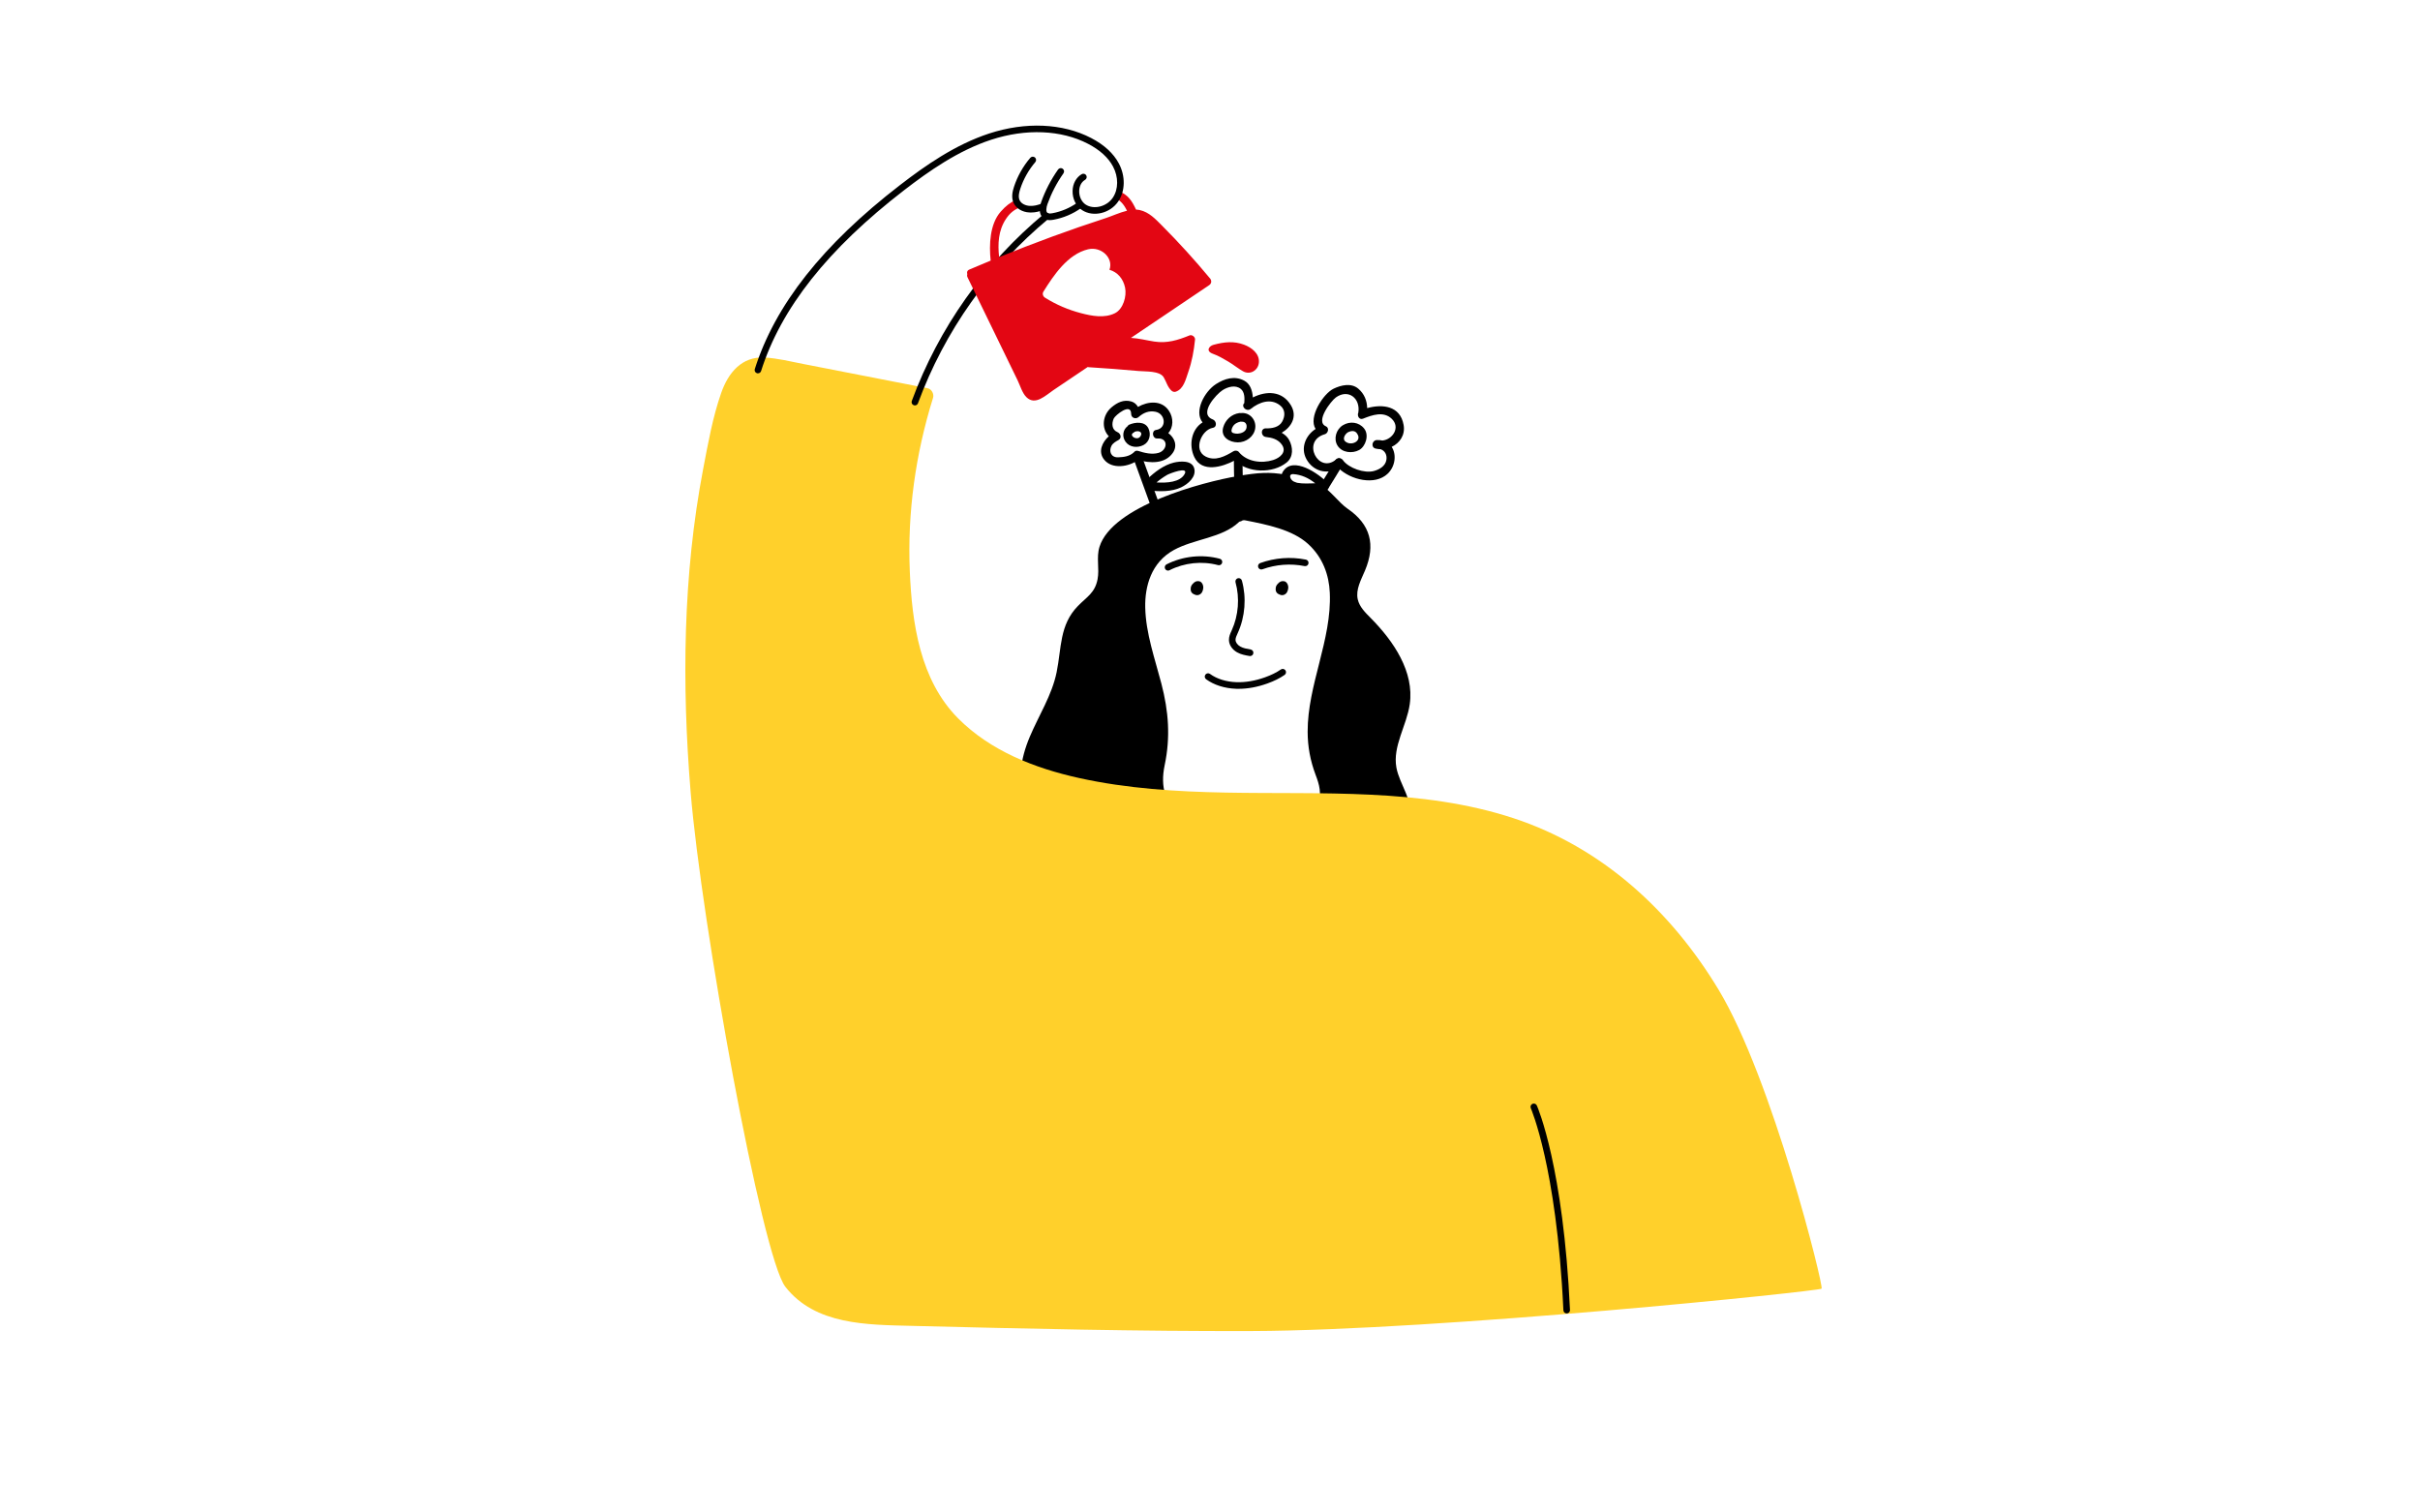 <?xml version="1.0" encoding="UTF-8"?>
<svg xmlns="http://www.w3.org/2000/svg" id="ACHSE_aktiv" viewBox="0 0 1600 1000">
  <defs>
    <style>.cls-1{fill:#e30613;}.cls-1,.cls-2,.cls-3{stroke-width:0px;}.cls-2{fill:#000;}.cls-3{fill:#ffd02b;}</style>
  </defs>
  <g id="Selbsthilfe">
    <path class="cls-2" d="M932.06,465.61c3.08-21.43-10.6-41.64-25.84-57.03-3.56-3.59-7.41-7.36-8.53-12.29-1.48-6.51,2.2-12.92,4.79-19.08,7.14-16.97,3.67-30.54-11.55-40.9-5.76-3.92-12.04-12.97-18.29-16.04-2.93-1.44-11.2,1.43-15.03.31-6.92-2.03-5.14-6.27-7.92-6.78-10.19-1.85-17.85-1.37-31.25.93-23.63,4.04-83.1,19.86-91.51,46.84-2.21,7.1.1,14.41-1.27,21.44-1.75,9.02-7.01,11.51-13.01,17.67-12.24,12.56-10.76,27.65-14.06,43.81-3.1,15.14-11.76,28.46-17.77,42.7-6.02,14.24-9.19,31.29-1.45,44.67,7.32,12.65,22.33,18.53,36.56,21.84,30.76,7.14,62.73,6.44,94.3,5.71,31.01-.72,62.05-1.44,92.94-4.26,11.21-1.02,24.65-4.06,28.14-14.76,3.57-10.95-6-21.57-8.07-32.9-2.58-14.16,6.77-27.61,8.82-41.86ZM869.81,512.25c2.47,6.48,4.3,12.77,1.38,19.35-5.35,12.05-25.31,16.94-39.02,18.7-16.85,2.19-35.26,1.04-48.76-8.45-13.52-9.53-16.32-21.85-13.4-35.86,3.92-18.59,2.64-35.63-2.16-54.05-4.3-16.49-10.34-33.34-10.67-50.34-.29-13.93,3.9-29.74,18.99-37.99,13.43-7.36,31.79-7.92,42.75-18.25.5-.51,1.09-.7,1.69-.74.62-.53,1.52-.84,2.61-.61,14.52,2.86,31.25,6.14,41.68,15.67,9.69,8.86,13.78,20.44,14.3,32.18,1.4,31.22-14.73,60.84-14.64,91.97.02,9.8,1.73,19.07,5.25,28.43Z"></path>
    <path class="cls-3" d="M1204.35,852.01c-1.51,1.68-252.82,27.66-376.74,28.02-75.03.22-150.03-1.55-225.02-3.42-29.13-.74-63.64-.49-83.36-25.86-15.55-20.01-55.54-240.75-62.64-327.36-5.83-71.09-5.09-143.17,8.33-213.42,3.21-16.75,6.28-34.24,11.97-50.36,4.6-13.03,13.42-24.04,28.58-23.22,8.73.47,17.37,2.64,25.92,4.32,8.84,1.72,17.71,3.46,26.55,5.18,18.45,3.6,36.88,7.2,55.33,10.8,2.7.53,4.4,3.81,3.62,6.36-11.58,37.07-17.04,75.99-15.36,114.84,1.45,34.14,6.71,71.62,31.89,97.02,21.44,21.6,50.75,33.02,80,39.48,31.81,7.02,64.38,9.02,96.88,9.64,63.25,1.23,129.24-3.13,190.26,16.9,58.57,19.23,104.27,61.27,135.77,113.55,35.49,58.87,69.65,196.32,68.02,197.53h0Z"></path>
    <path class="cls-2" d="M826.51,433.76c-.12,0-.24-.01-.37-.03-2.62-.45-5.58-.95-8.23-2.44-3.22-1.81-5.29-4.89-5.39-8.03-.07-2.32.85-4.34,1.67-6.13l.23-.5c4.42-9.76,5.31-21.29,2.45-31.62-.32-1.16.36-2.36,1.52-2.69,1.16-.32,2.36.36,2.69,1.52,3.13,11.3,2.16,23.9-2.68,34.58l-.24.52c-.68,1.48-1.32,2.88-1.28,4.17.05,1.6,1.29,3.32,3.17,4.37,1.99,1.12,4.45,1.53,6.82,1.94,1.19.2,1.99,1.33,1.79,2.52-.18,1.06-1.11,1.82-2.15,1.82Z"></path>
    <path class="cls-2" d="M792.89,384.29c-1.72-.35-3.05.33-4.09,1.53-1.04.92-1.6,2.17-1.57,3.52-.06,1.02.2,2.03.98,2.8.47.45,1.04.76,1.62.94.86.45,1.86.57,2.82.22,2-.76,2.7-2.58,2.9-4.54.14-1.74-.78-4.07-2.66-4.46h0Z"></path>
    <path class="cls-2" d="M849.08,384.29c-1.72-.35-3.05.33-4.09,1.53-1.04.92-1.6,2.17-1.57,3.52-.06,1.02.2,2.03.98,2.8.47.45,1.04.76,1.62.94.86.45,1.86.57,2.82.22,2-.76,2.7-2.58,2.9-4.54.14-1.74-.78-4.07-2.66-4.46h0Z"></path>
    <path class="cls-1" d="M822.45,227.87c-6.55-2.45-12.95-1.86-20.17.12-2.95.8-5.3,4.15-.33,5.93,3.52,1.25,6.75,3.17,9.98,5.05,3.42,2,6.48,4.58,9.92,6.51,4.68,2.64,10.04-.61,10.47-5.79.53-5.93-4.85-9.94-9.86-11.82h0Z"></path>
    <path class="cls-2" d="M772.43,286.37c3.4-3.83,3.6-10.08.33-14.89-4.81-7.08-13.79-6.2-20.39-2.45-.94-1.66-2.39-3.01-4.36-3.58-5.05-1.47-9.35.67-13.17,3.91-6.03,5.11-6.73,13.95-1.74,19.07-4.4,3.95-7.32,10.21-3.07,15.49,5.2,6.48,16.26,4.83,22.44.18,7.86,2.29,17.71,2.7,22.87-4.58,3.46-4.85,1.19-10.19-2.91-13.17h0ZM765.91,299.44c-4.28,1.23-9.25.04-13.32-1.29-1.29-.43-2.31.06-2.91.9-.02.02-.04.04-.08.06-2.86,2.64-6.65,3.13-10.39,3.25-4.56.16-6.28-3.87-4.36-7.59.94-1.8,2.93-2.9,4.62-3.83,2.41-1.33,1.45-4.36-.68-5.24-3.85-1.6-3.87-5.89-2.39-9.06,1-2.11,11.44-10.74,11.48-2.93.02,2.62,3.07,3.66,4.89,2.03,3.21-2.84,6.79-4.36,11.13-3.52,6.75,1.31,7.73,10.99.45,12.05-3.21.45-2.45,5.83.76,5.63,7.55-.51,6.96,7.77.8,9.55Z"></path>
    <path class="cls-2" d="M767.71,336.71c-4.38-11.89-8.73-23.81-13.01-35.74-1.25-3.46-6.79-1.96-5.54,1.53,4.52,12.54,9.08,25.06,13.67,37.58,1.13,3.09,5.34,2.5,5.63-.76l.04-.45c.1-1-.25-1.7-.8-2.15h0Z"></path>
    <path class="cls-2" d="M789.56,309.63c-1.51-5.46-9.39-4.75-13.46-3.78-6.67,1.6-12.83,6.32-17.65,11.01-.78.76-.96,1.64-.8,2.45-1.17,1.53-.43,4.6,2.19,4.93,6.75.84,14.75.96,21.07-2.02,4.5-2.13,10.21-6.91,8.65-12.6h0ZM783.23,313.39c-3.01,5.5-11.84,6.01-18.59,5.58,2.21-1.9,4.54-3.54,7.1-5.03,1.29-.76,14.44-5.93,11.48-.55h0Z"></path>
    <path class="cls-2" d="M759.3,283.24c-2.33-4.87-8.76-4.17-12.76-2.45-.47.2-.8.55-1.02.98-3.21,2.39-3.76,6.96-1.37,10.29,2.76,3.83,7.96,4.21,11.91,2.17,4.03-2.13,5.09-7.1,3.23-10.99h0ZM753.59,288.97c-2.39,2.39-7.4-1.19-4.19-2.88.35-.18.61-.41.82-.65,1.25-.41,2.72-.61,3.78.25,1.13.94.39,2.47-.41,3.27h0Z"></path>
    <path class="cls-2" d="M821.51,303.47c-.02-3.7-5.75-3.7-5.73,0,.04,10.7.35,21.38.98,32.06.22,3.68,5.95,3.7,5.73,0-.63-10.68-.96-21.36-.98-32.06Z"></path>
    <path class="cls-2" d="M847.41,286.13c6.32-3.7,10.53-10.6,6.14-18.08-5.77-9.82-16.41-9.72-25.22-5.26-.29-4.4-1.66-8.94-5.65-11.09-6.36-3.42-13.03-1.43-18.8,2.29-7.45,4.81-14.67,18-8.8,25.3-7.34,4.5-9.27,14.93-5.44,22.93,5.05,10.54,18.57,6.53,26.74,2.19,8.59,8.45,24.98,8.82,34.24,1.43,4.71-3.78,4.26-10.21,1.68-14.97-1.13-2.07-2.88-3.6-4.89-4.73h0ZM841.82,304.15c-7.81,2.45-17.53,1.19-22.81-5.36-.8-.98-2.47-1.06-3.48-.45-5.61,3.36-11.99,6.79-18.43,3.5-8.45-4.3-2.74-17.65,4.75-18.98,3.07-.55,2.39-4.66,0-5.54-9.72-3.62,2.31-16.69,6.42-19.33,3.42-2.21,8.57-3.76,12.13-.82,2.56,2.13,2.52,6.1,2.27,9.33-2.39,2.33,1.53,6.05,4.28,3.83,5.58-4.44,13.17-7.22,19.37-2.31,3.6,2.84,3.42,7.16,1.37,10.8-2.09,3.72-6.87,4.52-10.64,4.38-3.78-.12-3.6,5.34,0,5.73,3.97.43,7.79,1.49,10.31,4.85,3.81,5.07-1.21,9-5.54,10.35h0Z"></path>
    <path class="cls-2" d="M820.96,273.07c-.18.02-.35.04-.51.08-.35-.08-.7-.1-1.12-.04-5.16.74-9.21,4.52-10.62,9.49-1.8,6.4,4.13,9.82,9.59,9.88,5.5.06,10.92-3.83,11.62-9.45.68-5.34-3.44-10.25-8.96-9.96h0ZM824.07,283.14c-.65,2.48-3.54,3.44-5.77,3.6-.98.06-1.9-.14-2.84-.39-2.02-.57-1.17-2.78-.53-4.03,1.06-2.07,3.13-3.13,5.3-3.56.23.04.47.06.74.06,2.6-.16,3.7,1.98,3.09,4.32h0Z"></path>
    <path class="cls-2" d="M928,280.93c-2.23-12.66-13.89-13.91-24.08-11.11-.12-4.89-1.88-9.47-5.89-12.85-4.66-3.95-11.33-2.37-16.28,0-6.89,3.29-16.96,18.88-11.93,26.65-6.51,4.15-10.15,12.46-6.08,19.94,4.46,8.14,13.77,10.41,21.27,5.97,7.9,7.71,23.95,11.68,32.4,3.72,5.11-4.79,6.05-12.79,2.7-17.8,5.34-2.5,9.08-7.86,7.9-14.5ZM913.97,291.26c-1.12-.25-2.35-.37-3.72-.31-3.15.16-4.03,4.85-.76,5.63,1.08.25,2.19.39,3.29.43,2.8.92,4.38,3.66,3.85,7.02-.67,4.17-4.62,6.38-8.28,7.38-6.24,1.7-16.57-1.88-20.42-7.08-1.15-1.57-2.99-1.88-4.5-.59-11.74,10-23.28-12.21-7.49-16.65,2.17-.61,3.09-4.21.68-5.24-7.3-3.13,3.54-16.9,6.61-19.09,8.24-5.85,16.36.59,14.83,10.06-.92,2.07.57,5.01,3.17,3.97,6.05-2.41,13.52-5.09,18.92.1,5.97,5.73.53,13.73-6.18,14.38h0Z"></path>
    <path class="cls-2" d="M901.92,283.34c-3.46-4.36-9.41-5.03-14.07-2.19-4.46,2.72-6.34,9.04-3.52,13.5,2.97,4.71,9.72,5.34,14.26,2.9,4.3-2.31,6.79-9.88,3.33-14.2h0ZM889.38,291.81c-2.15-1.94.31-5.36,2.17-6.18,4.23-1.88,5.6.92,5.77,1.17,3.42,4.87-4.17,8.41-7.94,5.01h0Z"></path>
    <path class="cls-2" d="M882.84,304.39c-5.63,9.49-11.5,18.84-17.59,28.03-2.05,3.09,2.91,5.97,4.95,2.9,6.1-9.19,11.97-18.55,17.59-28.03,1.9-3.19-3.07-6.06-4.95-2.9Z"></path>
    <path class="cls-2" d="M877.87,319.39c-5.71-6.03-22.91-18.16-29.58-7.69-2.78,4.36.74,9.33,4.28,11.68,5.79,3.83,15.71,2.02,22.15,1.68.9-.04,1.58-.43,2.03-.96,1.68-.72,2.76-2.99,1.12-4.71ZM863.63,319.67c-2.05.02-4.03-.1-6.05-.47-.7-.25-1.39-.51-2.09-.78-2.45-1.13-3.95-5.03-.49-4.95,5.34.31,10.31,2.62,14.59,6.08-2,.08-3.97.12-5.97.12Z"></path>
    <path class="cls-2" d="M772.27,377.26c-.79,0-1.56-.44-1.95-1.19-.55-1.07-.12-2.39.95-2.94,10.74-5.47,23.58-6.82,35.22-3.7,1.16.31,1.86,1.51,1.54,2.67-.31,1.16-1.51,1.85-2.67,1.54-10.61-2.84-22.32-1.62-32.11,3.37-.32.16-.66.24-.99.24Z"></path>
    <path class="cls-2" d="M833.92,376.52c-.89,0-1.73-.55-2.05-1.44-.41-1.13.18-2.39,1.31-2.8,9.67-3.5,20.12-4.3,30.21-2.29,1.18.23,1.95,1.38,1.72,2.57-.24,1.18-1.38,1.95-2.57,1.72-9.31-1.85-18.95-1.12-27.87,2.11-.25.09-.5.13-.74.13Z"></path>
    <path class="cls-2" d="M818.94,455.43c-.55,0-1.1-.01-1.65-.03-7.62-.27-14.67-2.51-19.86-6.3-.97-.71-1.19-2.08-.48-3.05.71-.97,2.08-1.19,3.05-.48,4.49,3.28,10.69,5.22,17.44,5.46,6,.21,12.39-.87,18.95-3.22,4.15-1.49,7.57-3.18,10.45-5.17.99-.69,2.35-.44,3.04.55s.44,2.35-.55,3.04c-3.2,2.21-6.94,4.07-11.46,5.69-6.5,2.32-12.86,3.5-18.93,3.5Z"></path>
    <path class="cls-2" d="M1035.83,868.41c-1.16,0-2.12-.91-2.18-2.08-2.28-48.9-8.01-82.63-12.43-102.32-4.78-21.33-9.08-31.22-9.12-31.32-.49-1.1.02-2.39,1.12-2.88,1.1-.49,2.39.01,2.88,1.12.71,1.62,17.51,40.66,21.91,135.2.06,1.2-.87,2.23-2.08,2.28-.03,0-.07,0-.1,0Z"></path>
    <path class="cls-2" d="M604.87,268.05c-.25,0-.51-.04-.75-.14-1.13-.42-1.71-1.67-1.29-2.8,17.78-48.28,48.13-91.15,87.77-123.96.93-.77,2.3-.64,3.07.29.77.93.64,2.3-.29,3.07-39.05,32.32-68.94,74.54-86.45,122.11-.32.88-1.16,1.43-2.05,1.43Z"></path>
    <path class="cls-1" d="M799.99,184.05c-10.06-12.13-20.64-23.77-31.77-34.94-4.3-4.32-8.49-8.84-14.65-10.23-.79-.18-1.61-.26-2.45-.29-2.89-6.13-5.42-9.79-11.25-12.14-.21,1.68-.77,3.42-1.54,5.12,3.16,1.49,5.2,4.56,6.8,7.75-4.9,1.19-9.93,3.53-13.93,4.84-23.85,7.74-47.4,16.41-70.63,25.85-.95-8.79-.55-17.54,4.46-25.16,2.72-4.13,5.44-6.18,10.02-8.14-1.73-1.15-2.63-2.84-2.94-4.79-4.43,2.11-7.08,4.19-10.48,8.02-7.23,8.15-7.77,21.95-6.64,32.36-4.72,1.95-9.43,3.91-14.12,5.92-1.45.63-1.74,1.88-1.33,3.01-.21.67-.21,1.41.18,2.19,9.02,18.55,18.04,37.11,27.06,55.66,2,4.13,4.01,8.26,6.01,12.36,1.66,3.42,3.07,8.45,5.85,11.17,5.85,5.73,12.7-1.21,17.84-4.68,7.56-5.09,15.11-10.18,22.66-15.27.22.06.45.11.7.13,11.03.68,22.07,1.51,33.08,2.52,4.68.43,13.85-.23,16.47,4.15,1.84,3.07,2.41,6.26,5.11,8.8.72.68,1.8,1.06,2.8.74,5.3-1.76,6.63-8.18,8.31-12.95,2.45-6.95,3.76-14.22,4.5-21.52.18-1.74-2-3.44-3.62-2.78-7.79,3.17-14.87,5.38-23.36,4.07-5.23-.81-10.22-2.15-15.4-2.43,17.24-11.62,34.48-23.24,51.73-34.85,1.6-1.1,1.76-3.01.55-4.5ZM737.11,207.1c-6.94,3.42-15.24,1.84-22.46-.06-8.45-2.21-16.36-5.61-23.77-10.25-1.31-.82-1.88-2.58-1.04-3.93,6.83-10.96,16.14-24.85,29.54-28.03,8.76-2.07,16.96,5.81,14.16,13.54,5.36,1.55,9.08,5.91,10.31,11.78,1.19,5.63-1.19,14.2-6.75,16.96Z"></path>
    <path class="cls-1" d="M738.28,131.65s-.02.05-.03.08c.21.08.14,0,.03-.08Z"></path>
    <path class="cls-1" d="M738.28,131.65s.02-.05.03-.08c-.04-.02-.08-.05-.13-.07-.28-.13-.06.02.09.14Z"></path>
    <path class="cls-2" d="M501.12,246.85c-.22,0-.44-.03-.66-.1-1.15-.36-1.79-1.59-1.42-2.74,13.45-42.42,44.89-82.24,96.09-121.71,16.45-12.69,36.31-26.65,58.85-34.03,24.06-7.88,48.63-6.8,67.42,2.97,8.61,4.48,14.78,10.14,18.34,16.84,4.42,8.32,4.28,18.16-.37,25.06-5.35,7.95-16.56,10.63-24,5.75-3.99-2.62-6.38-7.53-6.22-12.8.14-4.75,2.4-8.84,6.06-10.95,1.04-.6,2.38-.24,2.98.8.6,1.04.24,2.38-.8,2.98-2.36,1.36-3.77,4.02-3.87,7.29-.11,3.71,1.56,7.25,4.25,9.02,5.42,3.56,13.99,1.4,17.98-4.54,3.76-5.59,3.81-13.66.14-20.58-3.14-5.9-8.69-10.96-16.5-15.02-17.75-9.23-41.1-10.21-64.05-2.7-21.91,7.17-41.38,20.88-57.54,33.34-50.48,38.92-81.42,78.03-94.6,119.58-.3.93-1.15,1.52-2.08,1.52Z"></path>
    <path class="cls-2" d="M694.02,145.54c-1.23,0-2.48-.23-3.63-.94-3.09-1.9-3.81-5.96-1.96-11.13,2.72-7.6,6.46-14.8,11.13-21.4.69-.98,2.06-1.22,3.04-.52.98.7,1.22,2.06.52,3.04-4.43,6.27-7.99,13.12-10.58,20.35-.79,2.22-1.23,5.1.13,5.94.75.46,2.03.3,3.18.09,5.84-1.08,11.48-3.47,16.31-6.9.98-.7,2.35-.47,3.04.52.7.98.47,2.35-.52,3.04-5.35,3.8-11.59,6.44-18.05,7.63-.83.15-1.73.28-2.63.28Z"></path>
    <path class="cls-2" d="M681.65,140.5c-.35,0-.72,0-1.1-.03-4.69-.22-8.78-2.71-10.42-6.33-1.65-3.65-.71-7.64.3-10.71,2.28-6.94,6-13.54,10.75-19.09.78-.91,2.16-1.02,3.08-.24.92.78,1.02,2.16.24,3.08-4.38,5.12-7.82,11.21-9.92,17.61-.76,2.32-1.51,5.27-.47,7.55,1.1,2.44,4.13,3.65,6.65,3.77,3.08.14,4.84-.43,8.02-1.49,1.14-.38,2.38.24,2.76,1.39.38,1.14-.24,2.38-1.39,2.76-2.99.99-5.23,1.73-8.5,1.73Z"></path>
  </g>
</svg>
